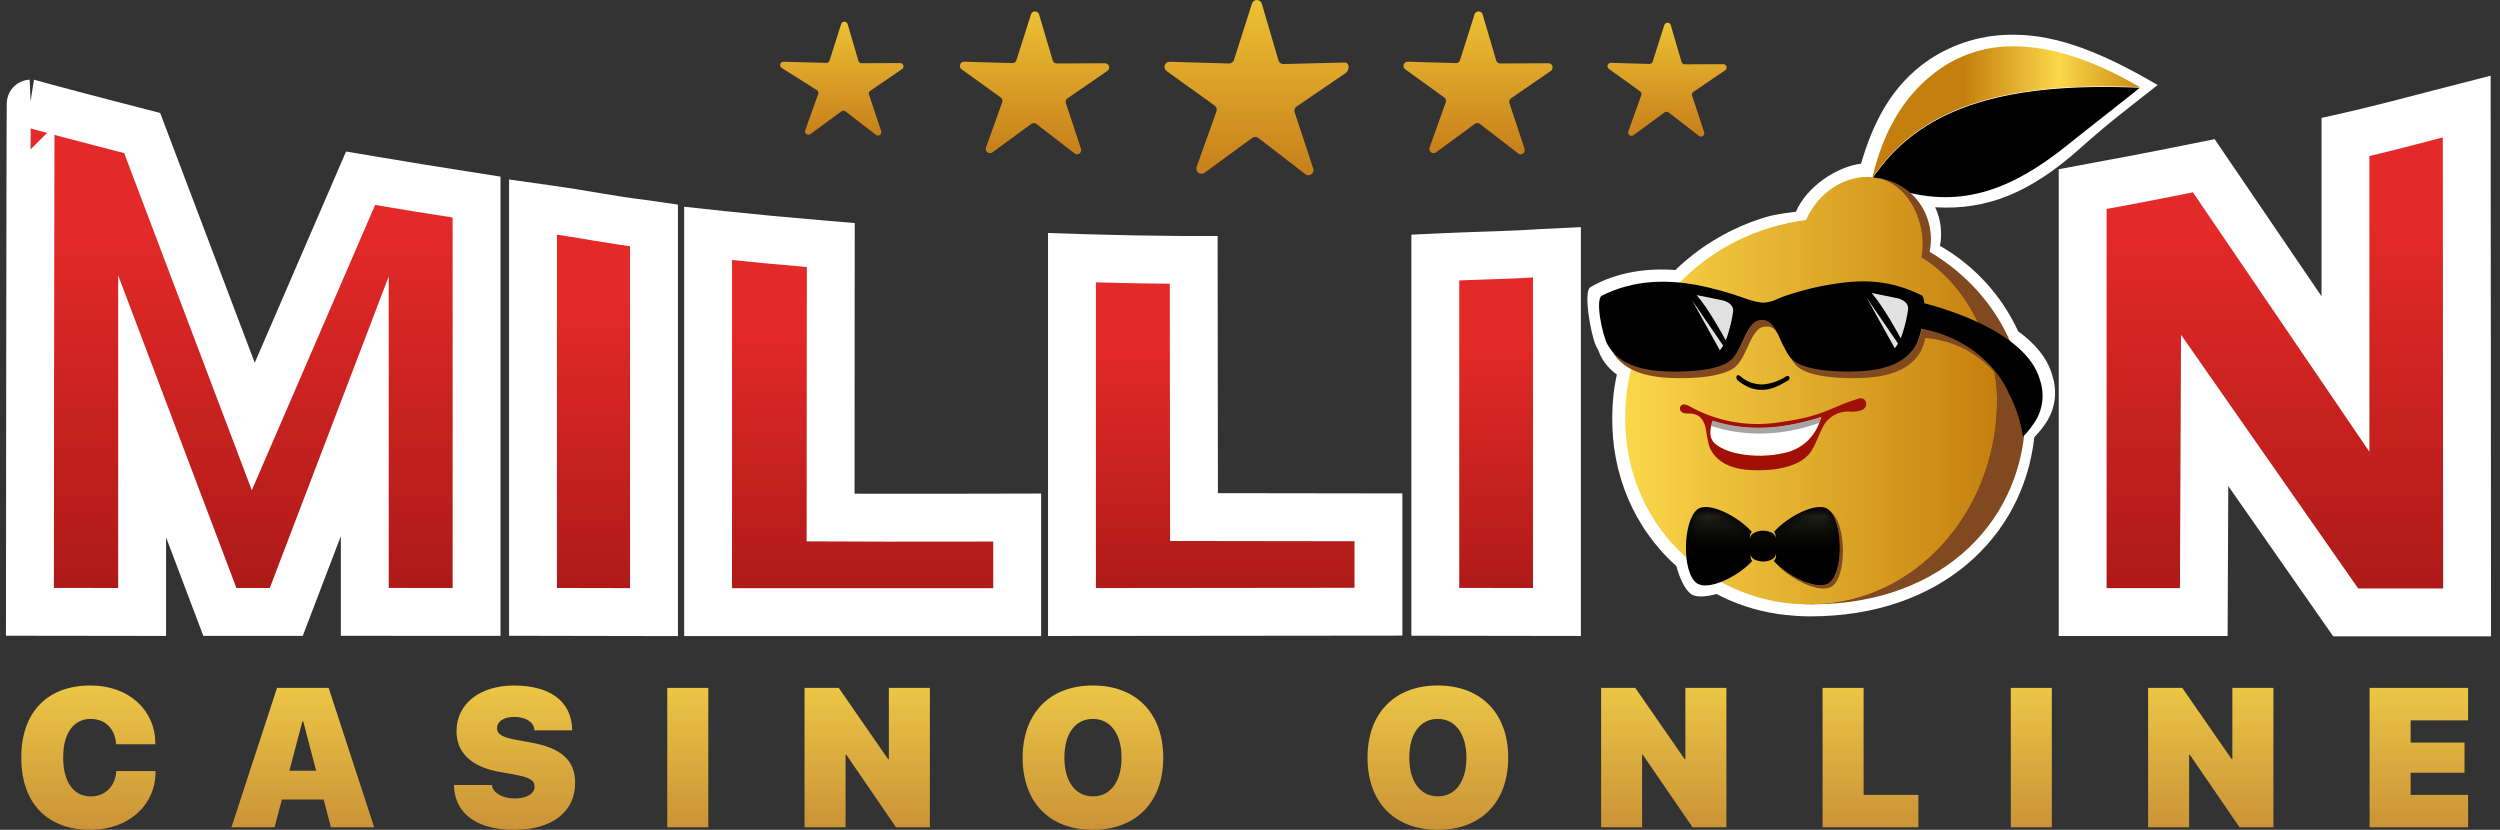 <svg width="235" height="78" viewBox="0 0 235 78" fill="none" xmlns="http://www.w3.org/2000/svg">
<rect x="0" y="0" width="235" height="78" fill="#333333" stroke="none"/>
<path d="M122.686 16.361L118.285 12.967C118.201 12.904 118.099 12.869 117.994 12.869C117.888 12.869 117.786 12.904 117.702 12.967L113.222 16.243C113.139 16.303 113.039 16.335 112.936 16.334C112.833 16.334 112.734 16.301 112.651 16.241C112.568 16.18 112.506 16.095 112.475 15.997C112.444 15.9 112.444 15.795 112.476 15.697L114.351 10.469C114.383 10.371 114.384 10.266 114.352 10.168C114.321 10.07 114.259 9.984 114.176 9.923L109.663 6.683C109.578 6.623 109.515 6.537 109.483 6.438C109.451 6.339 109.452 6.233 109.486 6.134C109.519 6.036 109.584 5.951 109.669 5.892C109.755 5.833 109.857 5.803 109.961 5.807L115.516 5.97C115.621 5.973 115.725 5.942 115.811 5.881C115.898 5.82 115.961 5.732 115.994 5.632L117.683 0.344C117.713 0.245 117.774 0.157 117.858 0.095C117.941 0.033 118.043 0 118.147 0C118.251 0 118.352 0.033 118.435 0.095C118.519 0.157 118.58 0.245 118.61 0.344L120.174 5.673C120.203 5.774 120.265 5.862 120.349 5.925C120.433 5.987 120.536 6.021 120.641 6.02L126.404 5.878C126.882 5.878 126.871 6.609 126.475 6.877L121.885 10.008C121.799 10.066 121.733 10.151 121.699 10.249C121.665 10.348 121.664 10.455 121.696 10.554L123.44 15.825C123.477 15.924 123.48 16.032 123.449 16.133C123.419 16.234 123.356 16.322 123.27 16.384C123.185 16.446 123.081 16.478 122.976 16.476C122.871 16.474 122.769 16.437 122.686 16.372" fill="url(#paint0_linear_38_16792)"/>
<path d="M142.696 14.411L139.107 11.646C139.039 11.595 138.956 11.567 138.871 11.567C138.785 11.567 138.703 11.595 138.634 11.646L134.985 14.321C134.917 14.371 134.834 14.397 134.75 14.396C134.666 14.396 134.584 14.369 134.516 14.318C134.448 14.268 134.399 14.198 134.374 14.117C134.349 14.037 134.35 13.95 134.378 13.871L135.903 9.615C135.933 9.534 135.935 9.446 135.909 9.364C135.884 9.282 135.831 9.211 135.761 9.162L132.087 6.514C132.019 6.465 131.968 6.395 131.942 6.315C131.916 6.235 131.917 6.148 131.943 6.069C131.97 5.989 132.022 5.92 132.091 5.872C132.161 5.823 132.244 5.799 132.328 5.801L136.855 5.932C136.94 5.935 137.024 5.91 137.093 5.861C137.163 5.811 137.214 5.741 137.24 5.659L138.607 1.351C138.632 1.271 138.682 1.2 138.75 1.15C138.818 1.1 138.901 1.073 138.985 1.073C139.07 1.073 139.153 1.1 139.221 1.15C139.289 1.2 139.339 1.271 139.364 1.351L140.646 5.695C140.672 5.775 140.723 5.844 140.791 5.893C140.86 5.942 140.942 5.968 141.026 5.968L145.553 5.946C145.637 5.945 145.72 5.972 145.788 6.022C145.856 6.071 145.906 6.142 145.931 6.222C145.956 6.302 145.955 6.389 145.927 6.468C145.9 6.548 145.847 6.616 145.777 6.664L142.037 9.244C141.966 9.292 141.913 9.362 141.886 9.443C141.859 9.525 141.859 9.613 141.887 9.694L143.306 13.986C143.333 14.066 143.334 14.153 143.308 14.233C143.282 14.314 143.231 14.384 143.162 14.433C143.093 14.482 143.009 14.508 142.924 14.506C142.84 14.504 142.758 14.475 142.691 14.422" fill="url(#paint1_linear_38_16792)"/>
<path d="M100.995 14.411L97.414 11.646C97.345 11.595 97.261 11.568 97.176 11.568C97.09 11.568 97.007 11.595 96.938 11.646L93.289 14.321C93.22 14.371 93.138 14.397 93.054 14.396C92.969 14.396 92.887 14.369 92.82 14.318C92.752 14.268 92.702 14.198 92.677 14.117C92.653 14.037 92.654 13.95 92.682 13.871L94.207 9.615C94.236 9.535 94.239 9.447 94.213 9.365C94.188 9.283 94.137 9.212 94.067 9.162L90.391 6.514C90.322 6.465 90.272 6.395 90.246 6.315C90.22 6.235 90.22 6.148 90.247 6.069C90.274 5.989 90.326 5.92 90.395 5.872C90.464 5.823 90.547 5.799 90.632 5.801L95.158 5.932C95.244 5.935 95.328 5.909 95.398 5.86C95.468 5.811 95.52 5.741 95.546 5.659L96.913 1.351C96.938 1.271 96.989 1.2 97.057 1.15C97.125 1.1 97.207 1.073 97.292 1.073C97.376 1.073 97.459 1.1 97.527 1.15C97.595 1.2 97.645 1.271 97.671 1.351L98.958 5.695C98.984 5.775 99.035 5.844 99.103 5.893C99.172 5.942 99.254 5.968 99.338 5.968L103.865 5.946C103.949 5.945 104.032 5.971 104.101 6.02C104.169 6.07 104.22 6.14 104.245 6.221C104.271 6.301 104.27 6.388 104.242 6.468C104.214 6.548 104.162 6.616 104.092 6.664L100.344 9.244C100.273 9.292 100.219 9.362 100.191 9.443C100.164 9.524 100.164 9.613 100.191 9.694L101.613 13.986C101.638 14.066 101.638 14.152 101.612 14.233C101.585 14.313 101.534 14.382 101.464 14.431C101.395 14.48 101.313 14.505 101.228 14.504C101.144 14.502 101.062 14.474 100.995 14.422" fill="url(#paint2_linear_38_16792)"/>
<path d="M82.33 12.672L79.468 10.467C79.413 10.425 79.347 10.403 79.279 10.403C79.211 10.403 79.145 10.425 79.09 10.467L76.176 12.604C76.122 12.645 76.056 12.667 75.988 12.668C75.92 12.668 75.854 12.646 75.799 12.605C75.745 12.565 75.705 12.508 75.686 12.442C75.666 12.377 75.669 12.307 75.693 12.244L76.909 8.845C76.933 8.781 76.935 8.71 76.915 8.645C76.895 8.579 76.853 8.522 76.797 8.482L73.465 6.375C73.409 6.335 73.368 6.28 73.347 6.215C73.325 6.15 73.326 6.081 73.348 6.017C73.37 5.952 73.412 5.897 73.468 5.859C73.524 5.82 73.591 5.801 73.659 5.804L77.669 5.91C77.737 5.912 77.804 5.892 77.86 5.853C77.916 5.813 77.957 5.757 77.978 5.692L79.071 2.252C79.092 2.188 79.132 2.133 79.186 2.093C79.241 2.053 79.306 2.032 79.373 2.032C79.441 2.032 79.506 2.053 79.561 2.093C79.615 2.133 79.655 2.188 79.675 2.252L80.69 5.717C80.709 5.782 80.75 5.84 80.805 5.881C80.86 5.922 80.927 5.944 80.996 5.943L84.61 5.927C84.677 5.926 84.743 5.947 84.798 5.987C84.852 6.026 84.892 6.082 84.913 6.147C84.933 6.211 84.932 6.28 84.91 6.344C84.888 6.407 84.846 6.462 84.79 6.5L81.802 8.537C81.746 8.575 81.704 8.631 81.682 8.695C81.661 8.76 81.661 8.83 81.682 8.894L82.83 12.326C82.851 12.39 82.852 12.459 82.831 12.523C82.81 12.587 82.768 12.643 82.713 12.682C82.658 12.721 82.592 12.741 82.524 12.739C82.457 12.738 82.391 12.714 82.338 12.672" fill="url(#paint3_linear_38_16792)"/>
<path d="M159.704 12.774L156.842 10.568C156.787 10.527 156.72 10.505 156.652 10.505C156.584 10.505 156.517 10.527 156.462 10.568L153.551 12.705C153.496 12.746 153.43 12.768 153.362 12.769C153.294 12.769 153.228 12.747 153.174 12.706C153.119 12.666 153.079 12.608 153.06 12.543C153.04 12.478 153.043 12.409 153.067 12.345L154.283 8.946C154.306 8.882 154.308 8.812 154.287 8.747C154.267 8.682 154.226 8.626 154.171 8.586L151.235 6.478C151.18 6.439 151.138 6.383 151.117 6.319C151.096 6.254 151.096 6.185 151.118 6.12C151.14 6.056 151.182 6.001 151.238 5.962C151.294 5.924 151.362 5.905 151.429 5.908L155.043 6.011C155.111 6.013 155.179 5.993 155.234 5.954C155.29 5.914 155.331 5.858 155.352 5.793L156.446 2.356C156.466 2.292 156.506 2.236 156.561 2.197C156.615 2.157 156.68 2.136 156.748 2.136C156.815 2.136 156.88 2.157 156.935 2.197C156.989 2.236 157.029 2.292 157.05 2.356L158.064 5.82C158.083 5.886 158.123 5.944 158.179 5.985C158.234 6.026 158.301 6.048 158.37 6.047L161.984 6.031C162.051 6.03 162.117 6.051 162.172 6.09C162.226 6.13 162.267 6.186 162.287 6.25C162.307 6.315 162.306 6.384 162.284 6.447C162.262 6.511 162.22 6.566 162.164 6.604L159.176 8.64C159.12 8.679 159.078 8.735 159.056 8.799C159.035 8.864 159.035 8.933 159.056 8.998L160.191 12.427C160.212 12.491 160.212 12.56 160.191 12.624C160.17 12.688 160.129 12.744 160.074 12.783C160.018 12.822 159.952 12.842 159.885 12.84C159.817 12.838 159.752 12.815 159.699 12.774" fill="url(#paint4_linear_38_16792)"/>
<path d="M2 71.213C2 66.889 4.501 64.435 8.503 64.435C12.153 64.435 14.599 66.796 14.599 69.878V69.96H10.906V69.851C10.797 68.551 9.944 67.579 8.514 67.579C6.931 67.579 5.939 68.904 5.939 71.202C5.939 73.536 6.931 74.863 8.522 74.863C9.851 74.863 10.797 73.962 10.925 72.584V72.483H14.618V72.578C14.618 75.647 12.117 78 8.506 78C4.474 78.008 2 75.537 2 71.213Z" fill="url(#paint5_linear_38_16792)"/>
<path d="M26.039 64.661H30.892L35.175 77.765H31.108L30.424 75.158H26.493L25.812 77.765H21.756L26.039 64.661ZM27.204 72.447H29.716L28.497 67.784H28.431L27.204 72.447Z" fill="url(#paint6_linear_38_16792)"/>
<path d="M42.676 73.965V73.793H46.23L46.249 73.875C46.405 74.585 47.296 75.057 48.386 75.057C49.543 75.057 50.251 74.585 50.251 73.929C50.251 73.312 49.723 73.056 48.269 72.794L46.948 72.556C44.338 72.095 42.911 70.776 42.911 68.734C42.911 66.1 45.185 64.438 48.296 64.438C51.806 64.438 53.67 66.002 53.78 68.453V68.653H50.226V68.562C50.152 67.844 49.387 67.391 48.332 67.391C47.276 67.391 46.722 67.853 46.722 68.453C46.722 69.046 47.288 69.327 48.597 69.562L49.915 69.799C52.727 70.307 54.064 71.453 54.064 73.577C54.064 76.283 51.954 78 48.324 78C44.923 78.008 42.813 76.556 42.676 73.965Z" fill="url(#paint7_linear_38_16792)"/>
<path d="M62.722 64.661H66.579V77.765H62.722V64.661Z" fill="url(#paint8_linear_38_16792)"/>
<path d="M75.627 64.661H78.839L83.486 71.366H83.552V64.661H87.409V77.765H84.224L79.55 70.94H79.484V77.765H75.627V64.661Z" fill="url(#paint9_linear_38_16792)"/>
<path d="M96.129 71.213C96.129 67.034 98.685 64.435 102.733 64.435C106.782 64.435 109.346 67.034 109.346 71.213C109.346 75.393 106.809 78 102.722 78C98.636 78 96.129 75.412 96.129 71.213ZM105.423 71.213C105.423 68.958 104.368 67.579 102.73 67.579C101.093 67.579 100.052 68.942 100.052 71.213C100.052 73.476 101.107 74.858 102.725 74.858C104.398 74.866 105.426 73.457 105.426 71.213H105.423Z" fill="url(#paint10_linear_38_16792)"/>
<path d="M128.547 71.213C128.547 67.034 131.103 64.435 135.151 64.435C139.2 64.435 141.772 67.042 141.772 71.213C141.772 75.393 139.235 78 135.151 78C131.067 78 128.547 75.412 128.547 71.213ZM137.841 71.213C137.841 68.958 136.786 67.579 135.148 67.579C133.511 67.579 132.472 68.945 132.472 71.213C132.472 73.476 133.527 74.858 135.148 74.858C136.816 74.866 137.844 73.457 137.844 71.213H137.841Z" fill="url(#paint11_linear_38_16792)"/>
<path d="M150.503 64.661H153.715L158.362 71.366H158.425V64.661H162.282V77.765H159.098L154.42 70.94H154.357V77.765H150.503V64.661Z" fill="url(#paint12_linear_38_16792)"/>
<path d="M171.322 64.661H175.179V74.719H180.329V77.765H171.322V64.661Z" fill="url(#paint13_linear_38_16792)"/>
<path d="M189.015 64.661H192.872V77.765H189.015V64.661Z" fill="url(#paint14_linear_38_16792)"/>
<path d="M201.92 64.661H205.132L209.779 71.366H209.842V64.661H213.702V77.765H210.517L205.84 70.94H205.777V77.765H201.92V64.661Z" fill="url(#paint15_linear_38_16792)"/>
<path d="M222.741 64.661H232V67.714H226.598V69.802H231.664V72.638H226.598V74.719H232V77.765H222.741V64.661Z" fill="url(#paint16_linear_38_16792)"/>
<path d="M176.817 16.888L175.751 16.707C176.112 16.726 176.47 16.787 176.817 16.888Z" fill="#80491F"/>
<path d="M176.817 16.888L175.751 16.707C176.112 16.726 176.47 16.787 176.817 16.888Z" fill="#FBD84A"/>
<path d="M189.334 3.267C186.496 3.219 183.71 4.035 181.347 5.606C177.711 8.063 176.024 11.694 174.939 15.382C172.599 15.696 169.846 17.536 168.816 19.9C167.23 20.11 166.46 20.201 165.041 20.719C162.214 21.713 159.636 23.304 157.482 25.385C154.935 25.177 151.933 25.557 149.481 27.004C148.836 27.405 149.511 31.421 150.028 32.521C150.096 32.657 150.17 32.794 150.247 32.93C150.294 33.072 150.35 33.212 150.413 33.348C150.767 34.091 151.309 34.73 151.985 35.199C151.812 35.992 151.69 36.795 151.622 37.604C151.562 38.354 151.542 39.107 151.561 39.859V39.9C151.561 40.244 151.592 40.59 151.616 40.929C151.619 40.967 151.619 41.006 151.616 41.044C151.641 41.355 151.676 41.669 151.712 41.98C151.712 42.024 151.731 42.078 151.736 42.13C151.777 42.42 151.821 42.715 151.876 42.998C151.876 43.05 151.898 43.11 151.911 43.17C151.966 43.443 152.021 43.716 152.086 43.989C152.103 44.044 152.116 44.104 152.133 44.164C152.201 44.437 152.272 44.694 152.351 44.953C152.368 45.019 152.387 45.078 152.403 45.133C152.483 45.392 152.567 45.644 152.658 45.889C152.682 45.949 152.699 46.018 152.723 46.078C152.813 46.318 152.912 46.558 153.013 46.798C153.037 46.859 153.062 46.919 153.084 46.979C153.188 47.213 153.294 47.448 153.409 47.677C153.434 47.737 153.464 47.789 153.494 47.849C153.609 48.079 153.724 48.303 153.849 48.524L153.94 48.688C154.066 48.909 154.194 49.133 154.33 49.343C154.361 49.389 154.391 49.444 154.421 49.493C154.56 49.708 154.694 49.924 154.85 50.135C154.885 50.178 154.916 50.227 154.946 50.263C155.096 50.478 155.26 50.688 155.416 50.899C155.446 50.934 155.471 50.972 155.501 51.008C155.675 51.224 155.848 51.428 156.031 51.639C156.048 51.665 156.068 51.69 156.091 51.712C156.288 51.939 156.493 52.163 156.703 52.373C156.977 52.662 157.275 52.935 157.57 53.192C157.884 54.366 158.39 55.414 158.937 55.826C158.967 55.85 158.999 55.871 159.032 55.889C159.508 56.162 160.399 56.105 161.356 55.834C161.468 55.894 161.58 55.955 161.692 56.007C161.804 56.058 161.993 56.157 162.149 56.23C162.258 56.277 162.367 56.331 162.474 56.38C162.638 56.441 162.799 56.511 162.958 56.577L163.275 56.705C163.439 56.765 163.608 56.831 163.775 56.886L164.084 56.992C164.256 57.052 164.431 57.107 164.606 57.156L164.901 57.246C165.082 57.292 165.257 57.341 165.448 57.385L165.738 57.45C165.924 57.492 166.104 57.535 166.285 57.571L166.558 57.617C166.744 57.655 166.932 57.685 167.105 57.715L167.378 57.751C167.567 57.775 167.753 57.797 167.947 57.816H168.012C168.738 57.9 169.468 57.94 170.199 57.937C182.334 57.937 190.19 50.552 191.226 41.09C191.575 40.742 191.893 40.362 192.175 39.957C192.652 39.313 192.971 38.565 193.105 37.774C193.24 36.983 193.186 36.172 192.948 35.406C192.934 35.355 192.924 35.305 192.904 35.254C192.443 33.596 191.204 32.232 189.703 31.134C188.148 27.762 185.581 24.957 182.358 23.108C182.592 21.882 182.434 20.614 181.907 19.483C186.861 19.78 190.928 18.049 195.507 13.963C198.374 11.399 200.11 10.141 202.639 8.129C202.643 8.128 202.648 8.128 202.652 8.129L202.822 7.995C197.91 5.107 193.536 3.267 189.334 3.267Z" fill="white"/>
<path fill-rule="evenodd" clip-rule="evenodd" d="M201.142 8.238L200.702 8.595V8.609C198.547 10.329 196.957 11.538 194.393 13.594C189.382 17.629 184.551 19.709 178.472 17.844C177.604 17.598 176.769 17.249 175.984 16.804C176.124 16.567 176.283 16.341 176.46 16.13C181.055 9.851 189.035 7.735 201.156 8.249" fill="black"/>
<path d="M201.155 8.196C189.04 7.682 181.055 9.787 176.46 16.077C176.283 16.288 176.124 16.514 175.984 16.751C176.906 12.872 178.674 8.982 182.499 6.377C184.51 5.025 186.887 4.32 189.311 4.357C192.897 4.357 196.921 5.703 201.155 8.201" fill="url(#paint17_linear_38_16792)"/>
<path d="M190.383 38.868C190.383 48.748 182.728 56.801 170.402 56.801C169.712 56.803 169.022 56.765 168.336 56.687C168.817 56.727 169.301 56.752 169.782 56.752C169.987 56.752 170.184 56.752 170.389 56.752C170.594 56.752 170.835 56.733 171.045 56.722C171.099 56.726 171.154 56.726 171.209 56.722C180.752 56.037 187.715 47.377 187.654 37.503C187.624 33.233 185.287 27.048 180.547 24.195C181.094 21.555 179.817 18.069 177.223 16.96C177.091 16.902 176.956 16.852 176.818 16.81C176.471 16.71 176.113 16.649 175.752 16.63H175.676C180.101 16.846 182.039 20.621 181.383 23.671C186.725 26.81 190.374 32.428 190.374 38.904" fill="#80491F"/>
<path d="M187.694 37.552C187.754 47.426 180.791 56.085 171.248 56.77C171.194 56.775 171.139 56.775 171.084 56.77C170.874 56.77 170.652 56.795 170.428 56.8C170.204 56.806 170.026 56.8 169.821 56.8C169.34 56.8 168.856 56.776 168.375 56.735C159.988 55.971 151.949 48.646 152.835 37.625C153.502 29.266 160.199 21.953 169.766 20.678C170.838 18.221 173.181 16.632 175.507 16.632C175.545 16.63 175.584 16.63 175.622 16.632C175.682 16.632 175.748 16.632 175.808 16.632L176.874 16.812C177.012 16.854 177.147 16.904 177.279 16.962C179.873 18.071 181.149 21.557 180.603 24.197C185.334 27.047 187.672 33.236 187.71 37.505" fill="url(#paint18_linear_38_16792)"/>
<path d="M167.245 31.47C167.196 31.404 167.155 31.342 167.106 31.282C167.057 31.221 167.024 31.18 166.985 31.14C166.882 30.999 166.746 30.885 166.589 30.807C166.432 30.73 166.258 30.691 166.084 30.695H166.018C165.788 30.695 165.564 30.763 165.373 30.891C165.291 30.947 165.22 31.016 165.162 31.096C165.108 31.151 165.058 31.21 164.998 31.282C164.252 32.245 163.957 34.011 162.85 34.68C161.562 35.461 159.14 35.559 157.779 35.546C155.291 35.529 152.738 35.106 151.546 33.015C151.484 32.903 151.43 32.786 151.385 32.666C152.656 34.459 155.051 34.836 157.399 34.85C158.766 34.85 161.187 34.76 162.475 33.979C163.569 33.31 163.872 31.541 164.626 30.58C164.672 30.515 164.724 30.455 164.782 30.4C164.842 30.32 164.915 30.251 164.998 30.195C165.186 30.061 165.412 29.989 165.643 29.991C165.828 29.98 166.012 30.016 166.18 30.093C166.348 30.171 166.494 30.288 166.606 30.435L166.726 30.58C166.925 30.858 167.098 31.154 167.242 31.465" fill="#80491F"/>
<path d="M188.846 36.826C187.561 34.721 185.153 32.125 180.981 31.765C180.89 32.196 180.749 32.616 180.56 33.015C179.366 35.106 176.821 35.529 174.333 35.546C172.966 35.559 170.55 35.461 169.257 34.68C168.732 34.361 168.382 33.79 168.087 33.17C168.285 33.5 168.555 33.78 168.877 33.989C170.164 34.77 172.586 34.866 173.948 34.86C176.435 34.841 178.988 34.415 180.18 32.33C180.406 31.851 180.569 31.345 180.667 30.825C180.94 30.872 181.192 30.932 181.443 30.995C185.959 32.136 188.176 35.226 188.846 36.831" fill="#80491F"/>
<path d="M191.779 35.785C191.767 35.736 191.752 35.688 191.735 35.641C190.423 31.191 182.763 28.982 180.872 28.502C180.879 28.253 180.816 28.008 180.691 27.792C177.651 26.277 175.123 26.212 171.823 26.777C170.063 27.077 167.805 27.757 167.103 28.093C166.648 28.328 166.144 28.452 165.632 28.453C165.129 28.381 164.635 28.26 164.155 28.093C162.623 27.528 161.047 27.088 159.443 26.777C156.654 26.282 153.607 26.277 150.572 27.792C149.933 28.128 150.602 31.486 151.119 32.406C151.184 32.518 151.256 32.638 151.335 32.747C152.606 34.541 155.001 34.917 157.349 34.931C158.716 34.931 161.138 34.841 162.425 34.06C163.519 33.391 163.822 31.622 164.577 30.662C164.623 30.597 164.675 30.537 164.732 30.481C164.793 30.401 164.866 30.332 164.948 30.276C165.136 30.142 165.362 30.07 165.593 30.072C165.778 30.062 165.962 30.097 166.13 30.175C166.298 30.252 166.444 30.37 166.556 30.517L166.676 30.662C166.875 30.94 167.048 31.236 167.193 31.546C167.437 32.129 167.719 32.695 168.037 33.241C168.232 33.572 168.502 33.852 168.825 34.06C170.112 34.841 172.534 34.937 173.895 34.931C176.383 34.912 178.936 34.486 180.128 32.4C180.355 31.922 180.518 31.416 180.615 30.896C180.888 30.942 181.14 31.003 181.391 31.065C185.907 32.206 188.124 35.297 188.793 36.902C189.477 38.192 189.939 39.587 190.16 41.03C190.485 40.736 190.771 40.402 191.01 40.036C191.481 39.445 191.796 38.747 191.93 38.004C192.063 37.261 192.011 36.497 191.776 35.78" fill="black"/>
<path d="M179.361 29.078C179.273 29.725 179.132 30.364 178.94 30.989C178.94 31.019 178.924 31.049 178.91 31.09C178.897 31.131 178.88 31.191 178.869 31.24C178.858 31.289 178.85 31.3 178.839 31.33C178.79 31.49 178.731 31.647 178.664 31.8C178.484 31.456 177.057 28.83 175.931 27.541L178.339 28.03C178.339 28.03 179.432 28.226 179.361 29.081" fill="#E3E2E2"/>
<path d="M162.916 29.269C162.825 29.916 162.684 30.555 162.492 31.18C162.492 31.21 162.476 31.245 162.462 31.281C162.448 31.316 162.432 31.384 162.421 31.439C162.41 31.494 162.402 31.499 162.391 31.524C162.342 31.683 162.284 31.838 162.216 31.991C162.036 31.649 160.609 29.02 159.482 27.735L161.885 28.226C161.885 28.226 162.979 28.42 162.916 29.274" fill="#E3E2E2"/>
<path d="M178.415 32.294C178.324 32.449 178.222 32.598 178.109 32.739L175.49 28.024L178.415 32.294Z" fill="#E3E2E2"/>
<path d="M161.977 32.485C161.886 32.641 161.782 32.79 161.669 32.93L159.05 28.221L161.977 32.485Z" fill="#E3E2E2"/>
<path d="M171.184 39.223C171.134 39.4 171.075 39.574 171.006 39.745C170.759 40.426 170.348 41.037 169.809 41.523C169.27 42.008 168.619 42.354 167.915 42.529C166.379 42.912 164.775 42.939 163.227 42.608C162.819 42.526 162.423 42.396 162.046 42.221C160.917 41.708 160.589 41.17 160.829 40.012C160.859 39.862 160.9 39.701 160.949 39.529C164.2 40.574 167.363 40.312 170.613 39.354H170.654L171.184 39.223Z" fill="white"/>
<path d="M171.198 39.185C171.144 39.377 171.08 39.567 171.006 39.753C165.925 41.593 161.917 40.411 160.829 40.026C160.859 39.876 160.9 39.715 160.95 39.542C164.396 40.648 167.74 40.293 171.198 39.19" fill="#A5A5A4"/>
<path d="M175.41 37.858C175.4 37.785 175.374 37.716 175.334 37.655C175.294 37.594 175.241 37.542 175.178 37.504C175.115 37.466 175.045 37.442 174.973 37.434C174.9 37.427 174.826 37.435 174.757 37.459C173.988 37.681 173.237 37.959 172.51 38.292C170.654 39.07 169.746 39.346 167.064 39.725C164.222 40.132 161.325 39.593 158.82 38.191C158.601 38.074 158.251 37.899 158.025 38.123C157.975 38.175 157.94 38.239 157.922 38.309C157.904 38.379 157.905 38.452 157.923 38.521C158.027 38.813 158.399 38.89 158.631 38.873C159.818 38.805 160.244 39.57 160.378 40.511C160.422 40.871 160.488 41.227 160.575 41.579C160.575 41.598 160.881 44.139 164.848 44.194C164.848 44.194 169.205 44.489 170.378 42.196C170.769 41.543 170.987 40.831 171.335 40.165C171.56 39.699 171.919 39.31 172.365 39.047C172.812 38.784 173.326 38.659 173.844 38.688C174.226 38.734 174.614 38.689 174.976 38.557C175.122 38.515 175.248 38.421 175.329 38.291C175.41 38.162 175.44 38.008 175.413 37.858M171.198 39.185C171.198 39.201 171.198 39.217 171.198 39.231C171.148 39.408 171.089 39.582 171.02 39.753C170.773 40.434 170.362 41.045 169.822 41.531C169.283 42.016 168.633 42.362 167.928 42.537C166.392 42.921 164.788 42.949 163.24 42.616C162.833 42.534 162.436 42.404 162.059 42.228C160.93 41.715 160.602 41.178 160.843 40.02C160.873 39.87 160.914 39.709 160.963 39.537C164.216 40.582 167.376 40.32 170.626 39.365C170.82 39.307 171.017 39.247 171.211 39.185" fill="#A11006"/>
<path d="M167.925 35.363C167.263 35.803 166.501 36.069 165.708 36.138C164.933 36.158 164.179 35.883 163.598 35.368C163.199 35.046 163.147 35.546 163.3 35.718C164.14 36.403 164.853 36.676 165.73 36.641C166.608 36.605 167.288 36.239 168.139 35.726C168.281 35.568 168.234 35.257 167.925 35.363Z" fill="black"/>
<path d="M172.132 48.156C173.264 49.627 173.253 54.069 171.84 54.874C170.828 55.453 168.447 54.374 167.075 53.097C168.374 54.494 171.042 55.785 172.132 55.163C173.655 54.295 173.548 49.193 172.132 48.156Z" fill="#80491F"/>
<path d="M172.132 48.155C172.05 48.046 171.952 47.948 171.842 47.866C170.817 47.115 168.076 48.518 166.766 49.981C166.849 50.097 166.899 50.233 166.914 50.374C166.921 50.454 166.921 50.533 166.914 50.612C166.909 50.526 166.887 50.441 166.848 50.364C166.809 50.287 166.754 50.219 166.687 50.164L166.635 50.123C166.5 50.042 166.354 49.982 166.2 49.946C166.041 49.907 165.878 49.886 165.713 49.883C165.392 49.882 165.077 49.971 164.803 50.14C164.768 50.164 164.735 50.192 164.702 50.219C164.641 50.273 164.591 50.339 164.555 50.412C164.519 50.486 164.499 50.566 164.495 50.648C164.489 50.578 164.489 50.507 164.495 50.438C164.504 50.274 164.564 50.117 164.667 49.99C163.36 48.524 160.61 47.115 159.58 47.866C158.193 48.879 158.065 53.79 159.486 54.811C159.516 54.834 159.547 54.855 159.58 54.873C160.673 55.49 163.311 54.215 164.615 52.829C164.647 52.796 164.675 52.763 164.702 52.733C164.611 52.603 164.561 52.447 164.56 52.288C164.554 52.214 164.554 52.139 164.56 52.065C164.567 52.22 164.634 52.366 164.746 52.474L164.858 52.559L164.899 52.578C165.151 52.712 165.433 52.784 165.719 52.785C166.022 52.786 166.321 52.714 166.591 52.575C166.689 52.517 166.772 52.438 166.834 52.343C166.896 52.249 166.935 52.141 166.949 52.029C166.956 52.105 166.956 52.182 166.949 52.258C166.938 52.438 166.86 52.606 166.731 52.731C166.777 52.782 166.823 52.834 166.873 52.883L166.889 52.9C166.949 52.962 167.012 53.023 167.078 53.086C168.445 54.363 170.831 55.441 171.842 54.862C173.256 54.044 173.267 49.616 172.135 48.144" fill="black"/>
<g opacity="0.6">
<mask id="mask0_38_16792" style="mask-type:luminance" maskUnits="userSpaceOnUse" x="158" y="47" width="15" height="8">
<g opacity="0.6">
<path d="M172.954 47.998H158.504V54.905H172.954V47.998Z" fill="white"/>
</g>
</mask>
<g mask="url(#mask0_38_16792)">
<mask id="mask1_38_16792" style="mask-type:luminance" maskUnits="userSpaceOnUse" x="158" y="47" width="15" height="8">
<g opacity="0.6">
<path d="M171.852 54.755C170.758 55.347 168.024 54.091 166.737 52.759C166.802 52.704 166.855 52.636 166.893 52.56C166.931 52.484 166.953 52.402 166.958 52.317C166.966 52.246 166.966 52.175 166.958 52.104C166.944 52.212 166.904 52.315 166.842 52.404C166.779 52.493 166.697 52.566 166.6 52.617C166.381 52.746 166.131 52.814 165.876 52.814H165.603C165.337 52.815 165.076 52.74 164.851 52.598C164.807 52.572 164.765 52.542 164.725 52.511C164.67 52.463 164.625 52.404 164.593 52.338C164.561 52.273 164.543 52.201 164.539 52.129C164.534 52.198 164.534 52.269 164.539 52.339C164.552 52.488 164.612 52.63 164.711 52.743C163.438 54.078 160.699 55.339 159.589 54.746C158.066 53.927 158.173 49.156 159.589 48.195C160.617 47.49 163.369 48.812 164.676 50.185C164.573 50.301 164.513 50.448 164.504 50.602C164.498 50.668 164.498 50.734 164.504 50.799C164.508 50.722 164.529 50.646 164.564 50.577C164.6 50.508 164.649 50.447 164.709 50.398C164.741 50.373 164.774 50.346 164.81 50.324C165.044 50.165 165.32 50.081 165.603 50.084H165.876C166.15 50.083 166.419 50.162 166.65 50.31L166.701 50.346C166.767 50.396 166.821 50.459 166.86 50.532C166.899 50.604 166.923 50.684 166.928 50.766C166.936 50.692 166.936 50.617 166.928 50.542C166.916 50.409 166.866 50.282 166.784 50.177C168.093 48.812 170.835 47.493 171.86 48.195C173.276 49.164 173.382 53.941 171.86 54.746" fill="white"/>
</g>
</mask>
<g mask="url(#mask1_38_16792)">
<path d="M173.375 47.493H158.083V55.35H173.375V47.493Z" fill="url(#paint19_linear_38_16792)"/>
</g>
</g>
</g>
<g style="mix-blend-mode:multiply">
<mask id="mask2_38_16792" style="mask-type:luminance" maskUnits="userSpaceOnUse" x="175" y="15" width="1" height="1">
<g style="mix-blend-mode:multiply">
<path d="M175.895 15.902H175.838V15.915H175.895V15.902Z" fill="white"/>
</g>
</mask>
<g mask="url(#mask2_38_16792)">
<path d="M175.893 15.913H175.838C175.852 15.915 175.867 15.915 175.882 15.913" fill="white"/>
</g>
</g>
<path d="M44.798 57.522V18.525L43.431 18.309C39.765 17.742 38.822 17.575 35.517 17.026L33.896 16.753L23.807 40.092L13.364 12.506C13.364 12.506 7.055 10.881 4.376 10.15L2.889 9.738C2.851 9.738 2.812 57.511 2.812 57.511L13.359 57.525V38.197L20.668 57.522H26.909L34.29 38.189V57.517L44.798 57.522Z" fill="url(#paint20_linear_38_16792)" stroke="white" stroke-width="4.5" stroke-miterlimit="10"/>
<path d="M60.415 21.029C57.49 20.682 55.081 20.163 51.536 19.664L50.103 19.462V57.517L61.475 57.539V21.182L60.415 21.029Z" fill="url(#paint21_linear_38_16792)" stroke="white" stroke-width="4.5" stroke-miterlimit="10"/>
<path d="M78.076 48.65L78.093 23.035L76.854 22.929C73.91 22.686 70.917 22.402 67.956 22.091L66.56 21.94V57.539H69.35C80.509 57.539 85.654 57.539 94.38 57.539H95.615V48.65C95.615 48.65 83.557 48.683 78.076 48.65Z" fill="url(#paint22_linear_38_16792)" stroke="white" stroke-width="4.5" stroke-miterlimit="10"/>
<path d="M112.235 48.604L112.207 24.433H110.98C108.028 24.411 105.024 24.357 102.049 24.267L100.765 24.226V57.531L129.574 57.501V48.629L112.235 48.604Z" fill="url(#paint23_linear_38_16792)" stroke="white" stroke-width="4.5" stroke-miterlimit="10"/>
<path d="M136.086 24.151L134.919 24.206V57.511L146.351 57.528V23.712L145.003 23.777C142.035 23.982 139.036 24.015 136.086 24.154" fill="url(#paint24_linear_38_16792)"/>
<path d="M136.086 24.151L134.919 24.206V57.511L146.351 57.528V23.712L145.003 23.777C142.035 23.982 139.036 24.015 136.086 24.154" stroke="white" stroke-width="4.5" stroke-miterlimit="10"/>
<path d="M229.371 10.658C226.583 11.392 223.742 12.132 220.924 12.784L220.473 12.885V35.156L207.155 15.58L204.203 16.172C201.904 16.631 199.555 17.078 197.224 17.502L195.77 17.775V57.533H207.155L207.237 38.579L220.495 57.563H231.905L231.872 10.016L229.371 10.658Z" fill="url(#paint25_linear_38_16792)" stroke="white" stroke-width="4.5" stroke-miterlimit="10"/>
<defs>
<linearGradient id="paint0_linear_38_16792" x1="118.113" y1="16.464" x2="118.113" y2="-0.008" gradientUnits="userSpaceOnUse">
<stop stop-color="#C77F1A"/>
<stop offset="1" stop-color="#EDC034"/>
</linearGradient>
<linearGradient id="paint1_linear_38_16792" x1="138.935" y1="14.493" x2="138.935" y2="1.081" gradientUnits="userSpaceOnUse">
<stop stop-color="#C77F1A"/>
<stop offset="1" stop-color="#EDC034"/>
</linearGradient>
<linearGradient id="paint2_linear_38_16792" x1="97.241" y1="14.493" x2="97.241" y2="1.081" gradientUnits="userSpaceOnUse">
<stop stop-color="#C77F1A"/>
<stop offset="1" stop-color="#EDC034"/>
</linearGradient>
<linearGradient id="paint3_linear_38_16792" x1="79.134" y1="12.741" x2="79.134" y2="2.028" gradientUnits="userSpaceOnUse">
<stop stop-color="#C77F1A"/>
<stop offset="1" stop-color="#EDC034"/>
</linearGradient>
<linearGradient id="paint4_linear_38_16792" x1="156.705" y1="12.842" x2="156.705" y2="2.129" gradientUnits="userSpaceOnUse">
<stop stop-color="#C77F1A"/>
<stop offset="1" stop-color="#EDC034"/>
</linearGradient>
<linearGradient id="paint5_linear_38_16792" x1="8.309" y1="78.008" x2="8.309" y2="64.427" gradientUnits="userSpaceOnUse">
<stop stop-color="#CB9337"/>
<stop offset="1" stop-color="#EBC646"/>
</linearGradient>
<linearGradient id="paint6_linear_38_16792" x1="28.459" y1="77.773" x2="28.459" y2="64.664" gradientUnits="userSpaceOnUse">
<stop stop-color="#CB9337"/>
<stop offset="1" stop-color="#EBC646"/>
</linearGradient>
<linearGradient id="paint7_linear_38_16792" x1="48.362" y1="78.008" x2="48.362" y2="64.427" gradientUnits="userSpaceOnUse">
<stop stop-color="#CB9337"/>
<stop offset="1" stop-color="#EBC646"/>
</linearGradient>
<linearGradient id="paint8_linear_38_16792" x1="64.652" y1="77.773" x2="64.652" y2="64.664" gradientUnits="userSpaceOnUse">
<stop stop-color="#CB9337"/>
<stop offset="1" stop-color="#EBC646"/>
</linearGradient>
<linearGradient id="paint9_linear_38_16792" x1="81.515" y1="77.773" x2="81.515" y2="64.664" gradientUnits="userSpaceOnUse">
<stop stop-color="#CB9337"/>
<stop offset="1" stop-color="#EBC646"/>
</linearGradient>
<linearGradient id="paint10_linear_38_16792" x1="102.744" y1="78.008" x2="102.744" y2="64.427" gradientUnits="userSpaceOnUse">
<stop stop-color="#CB9337"/>
<stop offset="1" stop-color="#EBC646"/>
</linearGradient>
<linearGradient id="paint11_linear_38_16792" x1="135.159" y1="78.008" x2="135.159" y2="64.427" gradientUnits="userSpaceOnUse">
<stop stop-color="#CB9337"/>
<stop offset="1" stop-color="#EBC646"/>
</linearGradient>
<linearGradient id="paint12_linear_38_16792" x1="156.389" y1="77.773" x2="156.389" y2="64.664" gradientUnits="userSpaceOnUse">
<stop stop-color="#CB9337"/>
<stop offset="1" stop-color="#EBC646"/>
</linearGradient>
<linearGradient id="paint13_linear_38_16792" x1="175.827" y1="77.773" x2="175.827" y2="64.664" gradientUnits="userSpaceOnUse">
<stop stop-color="#CB9337"/>
<stop offset="1" stop-color="#EBC646"/>
</linearGradient>
<linearGradient id="paint14_linear_38_16792" x1="190.945" y1="77.773" x2="190.945" y2="64.664" gradientUnits="userSpaceOnUse">
<stop stop-color="#CB9337"/>
<stop offset="1" stop-color="#EBC646"/>
</linearGradient>
<linearGradient id="paint15_linear_38_16792" x1="207.805" y1="77.773" x2="207.805" y2="64.664" gradientUnits="userSpaceOnUse">
<stop stop-color="#CB9337"/>
<stop offset="1" stop-color="#EBC646"/>
</linearGradient>
<linearGradient id="paint16_linear_38_16792" x1="227.369" y1="77.773" x2="227.369" y2="64.664" gradientUnits="userSpaceOnUse">
<stop stop-color="#CB9337"/>
<stop offset="1" stop-color="#EBC646"/>
</linearGradient>
<linearGradient id="paint17_linear_38_16792" x1="201.112" y1="7.902" x2="175.984" y2="7.902" gradientUnits="userSpaceOnUse">
<stop stop-color="#CD8C15"/>
<stop offset="0.302" stop-color="#FBD84A"/>
<stop offset="0.656" stop-color="#C57F0D"/>
</linearGradient>
<linearGradient id="paint18_linear_38_16792" x1="187.728" y1="36.815" x2="152.768" y2="36.815" gradientUnits="userSpaceOnUse">
<stop stop-color="#C57F0D"/>
<stop offset="1" stop-color="#FBD84A"/>
</linearGradient>
<linearGradient id="paint19_linear_38_16792" x1="166.14" y1="47.346" x2="166.14" y2="55.935" gradientUnits="userSpaceOnUse">
<stop offset="0.03" stop-color="#F1EFAC"/>
<stop offset="0.589" stop-opacity="0"/>
<stop offset="1" stop-opacity="0"/>
</linearGradient>
<linearGradient id="paint20_linear_38_16792" x1="23.8" y1="57.517" x2="23.8" y2="9.729" gradientUnits="userSpaceOnUse">
<stop stop-color="#AA1917"/>
<stop offset="0.771" stop-color="#E42A28"/>
</linearGradient>
<linearGradient id="paint21_linear_38_16792" x1="55.788" y1="57.532" x2="55.788" y2="19.455" gradientUnits="userSpaceOnUse">
<stop stop-color="#AA1917"/>
<stop offset="0.771" stop-color="#E42A28"/>
</linearGradient>
<linearGradient id="paint22_linear_38_16792" x1="81.084" y1="57.533" x2="81.084" y2="21.934" gradientUnits="userSpaceOnUse">
<stop stop-color="#AA1917"/>
<stop offset="0.771" stop-color="#E42A28"/>
</linearGradient>
<linearGradient id="paint23_linear_38_16792" x1="115.166" y1="57.525" x2="115.166" y2="24.22" gradientUnits="userSpaceOnUse">
<stop stop-color="#AA1917"/>
<stop offset="0.771" stop-color="#E42A28"/>
</linearGradient>
<linearGradient id="paint24_linear_38_16792" x1="140.634" y1="57.522" x2="140.634" y2="23.706" gradientUnits="userSpaceOnUse">
<stop stop-color="#AA1917"/>
<stop offset="0.771" stop-color="#E42A28"/>
</linearGradient>
<linearGradient id="paint25_linear_38_16792" x1="213.833" y1="57.555" x2="213.833" y2="10.008" gradientUnits="userSpaceOnUse">
<stop stop-color="#AA1917"/>
<stop offset="0.771" stop-color="#E42A28"/>
</linearGradient>
</defs>
</svg>
